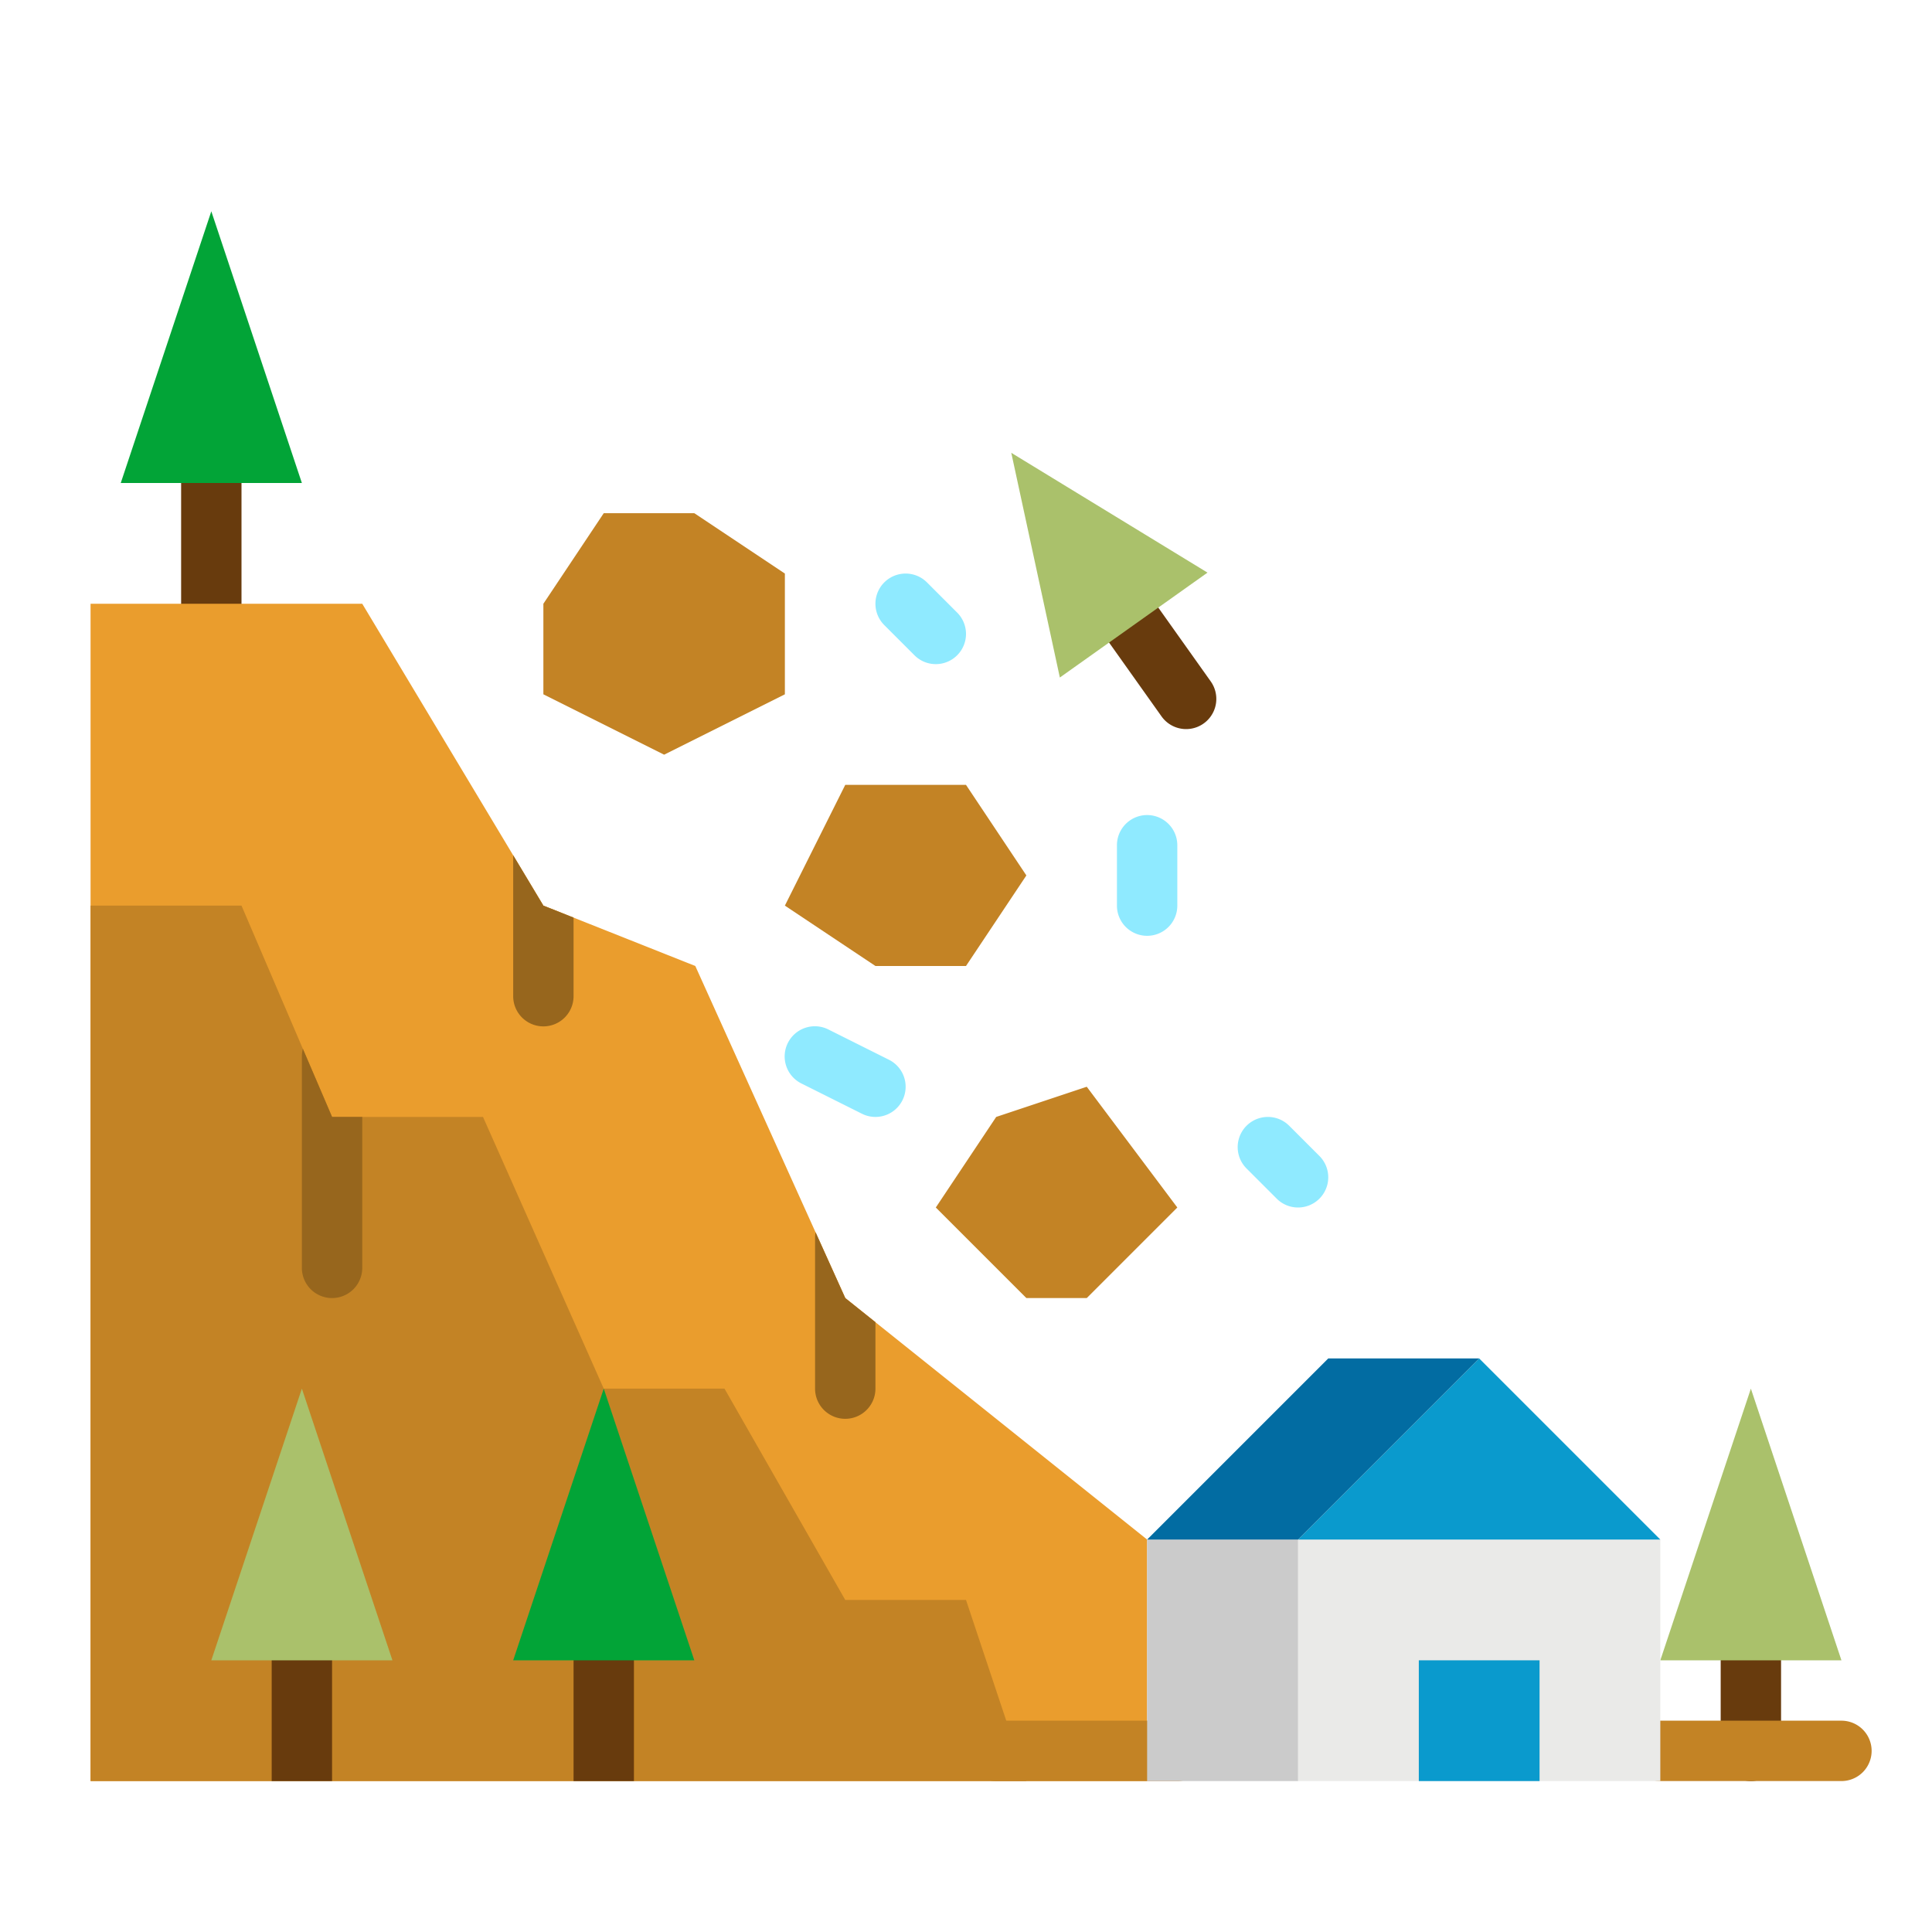 <svg height="512" viewBox="0 0 512 512" width="512" xmlns="http://www.w3.org/2000/svg"><g id="flat"><path d="m464 472a8 8 0 0 1 -8-8v-24a8 8 0 0 1 16 0v24a8 8 0 0 1 -8 8z" fill="#683b0d"/><path d="m464 368-24 72h48z" fill="#aac16b"/><path d="m488 472h-48a8 8 0 0 1 0-16h48a8 8 0 0 1 0 16z" fill="#c38325"/><path d="m56 168a8 8 0 0 1 -8-8v-32a8 8 0 0 1 16 0v32a8 8 0 0 1 -8 8z" fill="#683b0d"/><path d="m24 160h72l48 80 40.262 16 39.738 88 80 64v64h-280z" fill="#ea9d2d"/><path d="m312 472h-48a8 8 0 0 1 0-16h48a8 8 0 0 1 0 16z" fill="#c38325"/><path d="m144 240 8 3.18v20.82a8 8 0 0 1 -16 0v-37.33z" fill="#ea9d2d"/><path d="m232 350.4v17.6a8 8 0 0 1 -16 0v-40a7.459 7.459 0 0 1 .13-1.43l7.87 17.43z" fill="#ea9d2d"/><path d="m24 240h40l24 56h40l32 72h32l32 56h32l16 48h-248z" fill="#c38325"/><path d="m96 296v40a8 8 0 0 1 -16 0v-56a8.11 8.11 0 0 1 .26-2.05l7.74 18.05z" fill="#c38325"/><path d="m344 408h96v64h-96z" fill="#eaeae8" transform="matrix(-1 0 0 -1 784 880)"/><path d="m344 408h96l-48-48z" fill="#0a9acd"/><path d="m376 440h32v32h-32z" fill="#0a9acd" transform="matrix(-1 0 0 -1 784 912)"/><path d="m304 408h40v64h-40z" fill="#cbcbcb" transform="matrix(-1 0 0 -1 648 880)"/><path d="m392 360h-40l-48 48h40z" fill="#026ca2"/><path d="m314.344 193.215a7.992 7.992 0 0 1 -6.529-3.367l-13.9-19.564a8 8 0 1 1 13.043-9.268l13.9 19.565a8 8 0 0 1 -6.514 12.634z" fill="#683b0d"/><path d="m268 120 12.871 59.551 39.129-27.802z" fill="#aac16b"/><path d="m56 56-24 72h48z" fill="#02a437"/><path d="m72 472v-32a8 8 0 0 1 16 0v32z" fill="#683b0d"/><path d="m80 368-24 72h48z" fill="#aac16b"/><path d="m152 472v-32a8 8 0 0 1 16 0v32z" fill="#683b0d"/><path d="m160 368-24 72h48z" fill="#02a437"/><path d="m160 136-16 24v24l32 16 32-16v-32l-24-16z" fill="#c38325"/><path d="m208 240 24 16h24l16-24-16-24h-32z" fill="#c38325"/><path d="m248 320 24 24h16l24-24-24-32-24 8z" fill="#c38325"/><g fill="#8feaff"><path d="m248 176a7.974 7.974 0 0 1 -5.657-2.343l-8-8a8 8 0 0 1 11.314-11.314l8 8a8 8 0 0 1 -5.657 13.657z"/><path d="m304 248a8 8 0 0 1 -8-8v-16a8 8 0 0 1 16 0v16a8 8 0 0 1 -8 8z"/><path d="m231.994 296a7.973 7.973 0 0 1 -3.572-.847l-16-8a8 8 0 1 1 7.156-14.31l16 8a8 8 0 0 1 -3.584 15.157z"/><path d="m344 320a7.974 7.974 0 0 1 -5.657-2.343l-8-8a8 8 0 0 1 11.314-11.314l8 8a8 8 0 0 1 -5.657 13.657z"/></g><path d="m96 296v40a8 8 0 0 1 -16 0v-56a8.11 8.11 0 0 1 .26-2.05l7.74 18.05z" fill="#97661d"/><path d="m152 243.18v20.82a8 8 0 0 1 -16 0v-37.33l8 13.33z" fill="#97661d"/><path d="m232 350.4v17.6a8 8 0 0 1 -16 0v-40a7.459 7.459 0 0 1 .13-1.43l7.87 17.43z" fill="#97661d"/></g></svg>